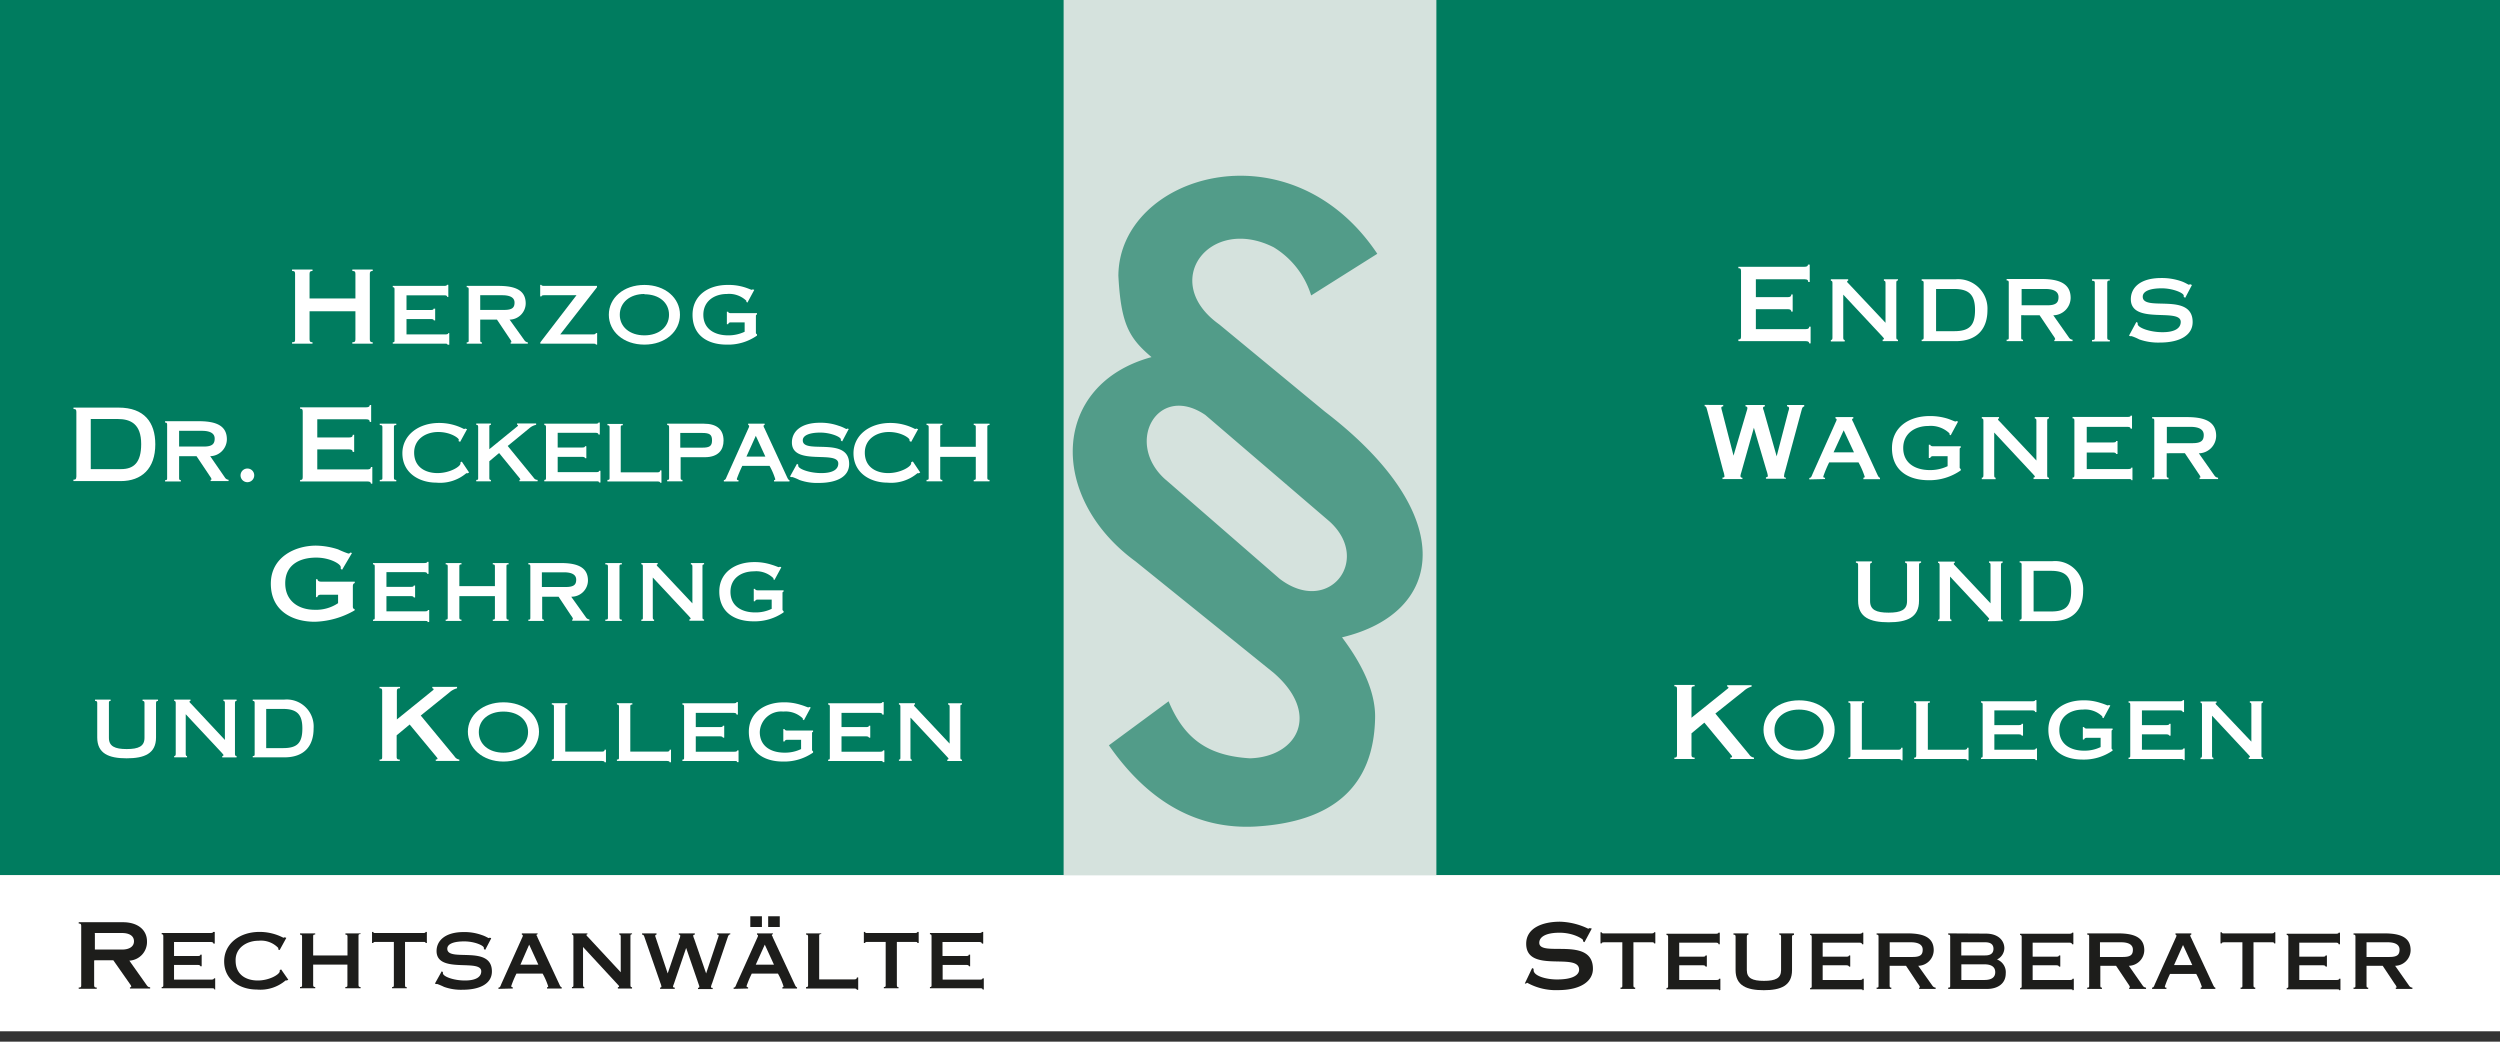 <svg id="Ebene_1" data-name="Ebene 1" xmlns="http://www.w3.org/2000/svg" viewBox="0 0 340.16 141.73"><rect x="0" y="0" width="340.16" height="141.73" fill="#333333" stroke="none"/><defs><style>.cls-1,.cls-5{fill:#fff;}.cls-2{fill:#007c5f;}.cls-3,.cls-4{fill:#1d1d1b;}.cls-4,.cls-5,.cls-7{fill-rule:evenodd;}.cls-6{fill:#d5e2dd;}.cls-7{fill:#529c89;}</style></defs><title>logo-CNC-09_Unterzug_wei_05I19</title><rect class="cls-1" y="119.06" width="340.16" height="21.26"/><polygon class="cls-2" points="0 0 340.16 0 340.16 119.06 0 119.06 0 0 0 0"/><path class="cls-3" d="M216.49,126.33l-.19-.06a.28.28,0,0,1-.23.08,9.36,9.36,0,0,0-3.81-.94c-2.41,0-4.6.87-4.6,3,0,4.11,7.2,1.1,7.2,3.53,0,.68-.77,1.33-3,1.33-1.59,0-3.19-.52-3.19-1.25a1.78,1.78,0,0,1,0-.2l-.2-.1-1,2.1.16,0c.06,0,.1-.1.17-.1a8,8,0,0,0,4.18,1c3.17,0,4.76-1.26,4.76-2.9,0-4.49-7.3-1.51-7.3-3.54,0-.77.83-1.37,2.76-1.37s3.19.87,3.19,1a.74.74,0,0,1,0,.17l.2.12,1-1.86Z"/><path class="cls-3" d="M222.51,134.38c-.21,0-.26-.07-.26-.3v-5.87h2.46c.24,0,.34,0,.34.15h.18v-1.51h-.18c0,.11-.1.15-.34.15h-6.42c-.25,0-.35,0-.35-.15h-.17v1.51h.17c0-.12.1-.15.35-.15h2.45v5.87c0,.23,0,.3-.25.3v.18h2v-.18Z"/><path class="cls-3" d="M234.08,134.7v-1.53h-.17c0,.11-.11.17-.36.17h-5.07v-2h3.24c.25,0,.34.1.34.18h.18V130h-.18c0,.11-.09.17-.34.17h-3.24v-1.91h5c.26,0,.36.1.36.22H234v-1.58h-.18c0,.08-.1.15-.36.15h-6.71v.17c.19,0,.22.07.22.3v6.61c0,.23,0,.3-.22.3v.18h6.8c.25,0,.36,0,.36.14Z"/><path class="cls-3" d="M235.86,127v.17c.25,0,.29.09.29.3V132c0,2.11,1.51,2.73,3.84,2.73s3.84-.62,3.84-2.73v-4.48c0-.21,0-.3.26-.3V127h-2v.17c.2,0,.25.09.25.3V132c0,1.11-.77,1.46-2.33,1.46s-2.33-.35-2.33-1.46v-4.53c0-.21.05-.3.22-.3V127Z"/><path class="cls-3" d="M253.59,134.7v-1.53h-.17c0,.11-.11.17-.36.17H248v-2h3.23c.25,0,.35.1.35.18h.17V130h-.17c0,.11-.1.17-.35.17H248v-1.91h5c.26,0,.36.1.36.22h.17v-1.58h-.17c0,.08-.1.15-.36.15h-6.71v.17c.18,0,.22.07.22.3v6.61c0,.23,0,.3-.22.3v.18h6.8c.25,0,.36,0,.36.14Z"/><path class="cls-4" d="M257.14,128.21H260c1,0,1.61.32,1.61,1s-.29,1-1.38,1h-3.11v-2Zm2.2,3.2,1.53,2.3c.14.21.35.46.35.6s-.06.07-.1.07v.18h2.25v-.18a.57.57,0,0,1-.45-.28L261,131.41a2.15,2.15,0,0,0,2.11-2.11c0-1.71-1.3-2.3-3.56-2.3h-4.21v.17c.22,0,.26.07.26.3v6.61c0,.23,0,.3-.26.3v.18h2v-.18c-.19,0-.23-.07-.23-.3v-2.67Z"/><path class="cls-4" d="M266.86,128.21h3.25c.62,0,1.13.2,1.13.89s-.51.9-1.13.9h-3.25v-1.79ZM265.08,127v.17c.24,0,.27.07.27.3v6.61c0,.23,0,.3-.27.3v.18h5.28c1.41,0,2.55-.69,2.55-2.11a1.85,1.85,0,0,0-1.19-1.9,1.75,1.75,0,0,0,1-1.52c0-1-.76-2-2.54-2Zm1.78,4.21H270c.88,0,1.48.3,1.48,1.07s-.6,1.06-1.48,1.06h-3.13v-2.13Z"/><path class="cls-3" d="M282.17,134.7v-1.53H282c0,.11-.11.17-.36.17h-5.07v-2h3.24c.25,0,.34.1.34.18h.18V130h-.18c0,.11-.09.17-.34.17h-3.24v-1.91h5c.26,0,.36.1.36.22h.18v-1.58h-.18c0,.08-.1.15-.36.15h-6.71v.17c.18,0,.22.07.22.3v6.61c0,.23,0,.3-.22.3v.18h6.8c.25,0,.36,0,.36.14Z"/><path class="cls-4" d="M285.73,128.21h2.87c1,0,1.61.32,1.61,1s-.28,1-1.37,1h-3.11v-2Zm2.19,3.2,1.54,2.3c.13.21.34.46.34.6s-.06.07-.1.07v.18H292v-.18a.58.58,0,0,1-.46-.28l-1.88-2.69a2.15,2.15,0,0,0,2.1-2.11c0-1.71-1.3-2.3-3.55-2.3H284v.17c.23,0,.26.07.26.3v6.61c0,.23,0,.3-.26.3v.18h2v-.18c-.19,0-.22-.07-.22-.3v-2.67Z"/><path class="cls-4" d="M294.77,134.56v-.18c-.14,0-.21,0-.21-.17a14.57,14.57,0,0,1,.7-1.69h3.57a10.4,10.4,0,0,1,.76,1.74c0,.08-.07.12-.16.12v.18h2v-.18c-.11,0-.19-.12-.31-.37l-3-6.44a.77.77,0,0,1-.11-.28.14.14,0,0,1,.15-.12V127H296v.17a.15.15,0,0,1,.14.12.71.71,0,0,1-.09.28l-2.8,6.23c-.16.36-.19.57-.43.58v.18Zm3.52-3.25h-2.48l1.22-2.73,1.26,2.73Z"/><path class="cls-3" d="M306.88,134.38c-.21,0-.26-.07-.26-.3v-5.87h2.45c.25,0,.35,0,.35.15h.17v-1.51h-.17c0,.11-.1.15-.35.15h-6.42c-.24,0-.34,0-.34-.15h-.18v1.51h.18c0-.12.1-.15.34-.15h2.46v5.87c0,.23,0,.3-.25.3v.18h2v-.18Z"/><path class="cls-3" d="M318.45,134.7v-1.53h-.17c0,.11-.11.17-.36.17h-5.07v-2h3.24c.24,0,.34.1.34.18h.18V130h-.18c0,.11-.1.17-.34.17h-3.24v-1.91h5c.26,0,.36.1.36.22h.18v-1.58h-.18c0,.08-.1.15-.36.15h-6.71v.17c.18,0,.22.07.22.3v6.61c0,.23,0,.3-.22.3v.18h6.8c.25,0,.36,0,.36.14Z"/><path class="cls-4" d="M322,128.21h2.88c1,0,1.61.32,1.61,1s-.29,1-1.38,1H322v-2Zm2.2,3.2,1.53,2.3c.14.21.35.46.35.6s-.06.07-.1.07v.18h2.26v-.18a.58.58,0,0,1-.46-.28l-1.89-2.69A2.15,2.15,0,0,0,328,129.3c0-1.71-1.3-2.3-3.56-2.3h-4.21v.17c.22,0,.26.07.26.3v6.61c0,.23,0,.3-.26.3v.18h2v-.18c-.19,0-.23-.07-.23-.3v-2.67Z"/><path class="cls-4" d="M12.87,130.66h2.55l2.27,3.24c.13.17.16.23.16.33s0,.1-.17.1v.17h2.75v-.17c-.26,0-.36-.12-.53-.37l-2.3-3.25A2.54,2.54,0,0,0,20,128.07c0-1.45-1.14-2.59-3.29-2.59h-6v.18c.29,0,.34.1.34.37V134c0,.27,0,.37-.34.37v.17h2.45v-.17c-.3,0-.35-.1-.35-.37v-3.3Zm0-3.71h3.75c.89,0,1.61.34,1.61,1.12s-.72,1.13-1.61,1.13H12.91V127Z"/><path class="cls-3" d="M29.28,134.65v-1.53h-.17c0,.11-.11.17-.36.17H23.68v-2h3.24c.25,0,.34.1.34.18h.18v-1.57h-.18c0,.12-.09.18-.34.18H23.68v-1.91h5c.26,0,.36.1.36.22h.18V126.8H29c0,.08-.1.15-.36.15H22v.17c.19,0,.22.07.22.3V134c0,.23,0,.3-.22.3v.17h6.8c.25,0,.36,0,.36.15Z"/><path class="cls-4" d="M38.26,131.9l-.2.1a.35.35,0,0,1,0,.16c0,.39-1.35,1.25-3,1.25-1.49,0-3-.72-3-2.69C32,129,33.54,128,35.18,128a3.25,3.25,0,0,1,2.7,1,.43.43,0,0,1-.05.16l.22.11.91-1.66-.23-.08a.42.42,0,0,1-.18.06v0h0a7,7,0,0,0-3.24-.79c-2.75,0-4.81,1.64-4.81,4,0,2.6,2.23,3.84,4.43,3.84a5.28,5.28,0,0,0,3.92-1.23.33.33,0,0,1,.17,0l.21-.1-1-1.44Z"/><path class="cls-3" d="M42.61,130v-2.55c0-.23,0-.3.28-.3V127H40.82v.17c.24,0,.28.07.28.3V134c0,.23,0,.3-.28.3v.17h2.07v-.17c-.23,0-.28-.07-.28-.3v-2.75h4.66V134c0,.23,0,.3-.28.3v.17h2.07v-.17c-.23,0-.28-.07-.28-.3v-6.61c0-.23,0-.3.28-.3V127H47v.17c.24,0,.28.07.28.3V130Z"/><path class="cls-3" d="M55.37,134.33c-.22,0-.26-.07-.26-.3v-5.87h2.45c.25,0,.35,0,.35.15h.17V126.8h-.17c0,.11-.1.15-.35.15H51.14c-.25,0-.35,0-.35-.15h-.17v1.51h.17c0-.12.1-.15.35-.15h2.45V134c0,.23,0,.3-.24.3v.17h2v-.17Z"/><path class="cls-3" d="M66.81,127.64l-.17-.06a.35.35,0,0,1-.14.06c-.07,0-.43-.25-.93-.41a6.92,6.92,0,0,0-2.47-.41c-2.59,0-3.7,1.22-3.7,2.58,0,3.15,6.08,1,6.08,2.76,0,.72-.64,1.25-2.22,1.25s-3-.55-3-1c0-.06,0-.11,0-.15l-.16-.1-.92,1.66.16.08a.36.36,0,0,1,.19,0,9.51,9.51,0,0,1,.89.38,6.84,6.84,0,0,0,2.51.39c2.43,0,4-.86,4-2.49,0-3.69-6.07-1.2-6.07-3.09,0-.69.94-1,2.31-1s2.67.55,2.67.89v.15l.18.11.81-1.55Z"/><path class="cls-4" d="M69.77,134.5v-.17c-.14,0-.21-.05-.21-.17a14.17,14.17,0,0,1,.71-1.69h3.56a9.2,9.2,0,0,1,.76,1.74c0,.08-.06.12-.16.12v.17h2v-.17c-.11,0-.2-.12-.31-.37l-3-6.44c0-.12-.12-.19-.12-.28s.08-.12.15-.12V127H71v.17a.14.14,0,0,1,.14.12.71.71,0,0,1-.09.28l-2.8,6.23c-.16.36-.18.57-.43.58v.17Zm3.52-3.24H70.81L72,128.53l1.25,2.73Z"/><path class="cls-3" d="M79.33,128.85,84,133.9c.12.13.24.24.24.31s-.07.12-.17.12v.17H86v-.17c-.17,0-.22-.07-.22-.3v-6.61c0-.23,0-.3.22-.3V127H84.26v.17c.15,0,.2.07.2.3v4.82L80,127.49c-.1-.11-.2-.16-.2-.26s0-.11.13-.11V127H77.82v.17c.15,0,.2.07.2.3V134c0,.23,0,.3-.2.3v.17H79.5v-.17c-.12,0-.17-.07-.17-.3v-5.18Z"/><path class="cls-3" d="M87.36,127v.17c.21,0,.26.11.37.46l2.12,6.11a1.85,1.85,0,0,1,.15.53c0,.05-.08.11-.19.11v.17h2v-.17c-.16,0-.24-.06-.24-.14a1.85,1.85,0,0,1,.12-.36l1.67-4.9h0l1.72,5a1,1,0,0,1,.08.31c0,.07-.08.12-.19.12v.17h2v-.17c-.16,0-.23,0-.23-.15a2.37,2.37,0,0,1,.16-.49L99,127.58c.1-.3.15-.4.37-.46V127H97.58v.17c.13,0,.21,0,.21.12a1.93,1.93,0,0,1-.08.28l-1.63,4.88h0l-1.62-4.69a1.9,1.9,0,0,1-.14-.43c0-.1.08-.16.22-.16V127H92.36v.17c.14,0,.2.07.2.17a1.74,1.74,0,0,1-.12.42l-1.59,4.69h0l-1.63-4.88a.9.9,0,0,1-.07-.26.18.18,0,0,1,.18-.14V127Z"/><path class="cls-4" d="M103.67,126.13v-1.46h-1.58v1.46Zm2.43,0v-1.46h-1.58v1.46Zm-4.31,8.37v-.17c-.14,0-.21-.05-.21-.17a14.17,14.17,0,0,1,.71-1.69h3.56a9.2,9.2,0,0,1,.76,1.74c0,.08-.06.12-.16.12v.17h2v-.17c-.11,0-.2-.12-.31-.37l-3-6.44c0-.12-.12-.19-.12-.28s.08-.12.15-.12V127h-2.17v.17a.14.14,0,0,1,.14.12.71.71,0,0,1-.09.28l-2.8,6.23c-.16.36-.18.57-.43.58v.17Zm3.52-3.24h-2.48l1.23-2.73,1.25,2.73Z"/><path class="cls-3" d="M109.68,134.5h6.57c.24,0,.34.09.34.18h.18V133h-.18c0,.16-.1.26-.34.26h-4.79v-5.87c0-.23,0-.3.28-.3V127h-2.06v.17c.22,0,.27.07.27.3V134c0,.23,0,.3-.27.3v.17Z"/><path class="cls-3" d="M122.29,134.33c-.21,0-.26-.07-.26-.3v-5.87h2.45c.25,0,.35,0,.35.15H125V126.8h-.18c0,.11-.1.15-.35.15h-6.41c-.25,0-.35,0-.35-.15h-.17v1.51h.17c0-.12.1-.15.35-.15h2.45V134c0,.23,0,.3-.25.3v.17h2v-.17Z"/><path class="cls-3" d="M133.86,134.65v-1.53h-.17c0,.11-.11.17-.36.17h-5.07v-2h3.24c.25,0,.34.1.34.18H132v-1.57h-.18c0,.12-.09.18-.34.18h-3.24v-1.91h5c.26,0,.36.1.36.22h.18V126.8h-.18c0,.08-.1.15-.36.15h-6.71v.17c.18,0,.22.07.22.3V134c0,.23,0,.3-.22.3v.17h6.8c.25,0,.36,0,.36.15Z"/><path class="cls-1" d="M42.12,40.61V37.28c0-.3.07-.41.4-.41v-.2H39.74v.2c.36,0,.41.11.41.41v8.87c0,.3,0,.42-.41.42v.19h2.78v-.19c-.33,0-.4-.12-.4-.42v-3.8h6.24v3.8c0,.3-.06.42-.42.42v.19h2.77v-.19c-.32,0-.39-.12-.39-.42V37.28c0-.3.07-.41.39-.41v-.2H47.94v.2c.36,0,.42.11.42.41v3.33Z"/><path class="cls-1" d="M61.13,46.91V45.32H61c0,.11-.12.18-.38.18H55.31V43.41h3.36c.26,0,.36.1.36.18h.18V42H59c0,.11-.1.18-.36.18H55.31v-2h5.17c.27,0,.38.1.38.23H61V38.75h-.18c0,.09-.11.15-.38.15h-7v.18c.2,0,.24.08.24.31v6.88c0,.23,0,.31-.24.31v.18h7.07c.26,0,.38,0,.38.15Z"/><path class="cls-5" d="M65.34,40.17h3c1.08,0,1.67.33,1.67,1s-.29,1-1.43,1H65.34V40.17Zm2.28,3.32,1.6,2.39c.14.22.36.48.36.62s-.07.08-.1.08v.18h2.34v-.18a.62.62,0,0,1-.48-.3l-2-2.79a2.23,2.23,0,0,0,2.19-2.19c0-1.78-1.35-2.4-3.69-2.4H63.5v.18c.23,0,.27.08.27.31v6.88c0,.23,0,.31-.27.31v.18h2.07v-.18c-.19,0-.23-.08-.23-.31V43.49Z"/><path class="cls-1" d="M73.52,46.58v.18h7.19c.25,0,.36,0,.36.13h.18V45.32h-.18c0,.11-.11.18-.36.18H76.23l5-6.42V38.9h-7.2c-.27,0-.37-.06-.37-.14H73.5v1.57h.18c0-.11.1-.16.37-.16h4.39l-4.92,6.41Z"/><path class="cls-5" d="M87.68,38.77c-2.85,0-4.84,1.78-4.84,4.06s2,4.06,4.84,4.06,4.84-1.78,4.84-4.06-2-4.06-4.84-4.06Zm0,1.27c2,0,3.35,1.13,3.35,2.79s-1.37,2.8-3.35,2.8-3.35-1.14-3.35-2.8S85.7,40,87.68,40Z"/><path class="cls-1" d="M101.32,45.14a5.11,5.11,0,0,1-2.24.49c-1.93,0-3.38-.93-3.38-2.8S97.21,40,98.9,40a3.39,3.39,0,0,1,2.65.92.47.47,0,0,1,0,.16l.15.09.93-1.73-.2-.07a.32.32,0,0,1-.15.06c-.09,0-.45-.18-1-.35A7.28,7.28,0,0,0,99,38.77c-2.66,0-4.77,1.45-4.77,4.06,0,2.77,2,4.06,4.66,4.06A6.82,6.82,0,0,0,103,45.66v-.18a.22.22,0,0,1-.15-.24V43.09c0-.21,0-.26.15-.3v-.18H99.41c-.2,0-.33-.09-.33-.19H98.9v1.69h.18a.3.3,0,0,1,.33-.24h1.91v1.27Z"/><path class="cls-5" d="M10.38,64.85c0,.31-.06.42-.39.42v.19h6.43c2.85,0,4.71-1.69,4.71-5,0-3-1.5-5-5-5H10v.19c.33,0,.39.11.39.42v8.86Zm2-7.84H16c1.83,0,3.21.72,3.21,3.41,0,2.52-1,3.41-2.74,3.41H12.35V57Z"/><path class="cls-5" d="M24.37,58.62h3.1c1.13,0,1.74.35,1.74,1.05s-.3,1.09-1.48,1.09H24.37V58.62Zm2.37,3.45,1.66,2.48c.14.23.37.5.37.64s-.07.09-.11.09v.18H31.1v-.18a.65.65,0,0,1-.5-.31l-2-2.9a2.32,2.32,0,0,0,2.27-2.28c0-1.84-1.4-2.48-3.83-2.48H22.46v.19c.24,0,.28.08.28.32V65c0,.24,0,.33-.28.33v.18h2.15v-.18c-.2,0-.24-.09-.24-.33V62.07Z"/><path class="cls-1" d="M33.67,63.75a.93.93,0,1,0,.92.92.92.92,0,0,0-.92-.92Z"/><path class="cls-1" d="M43.65,79.14c-.28,0-.45-.14-.45-.33H43v2.44h.19c0-.2.17-.33.45-.33H46v1.15a5.36,5.36,0,0,1-3.19.9c-2.13,0-4-1.15-4-3.61s1.89-3.49,4.22-3.49c1.84,0,3.33.86,3.33,1.29a1.44,1.44,0,0,1,0,.24l.19.12,1.34-2.27-.19-.08a.38.38,0,0,1-.3.15A12.6,12.6,0,0,1,46,74.75a10.18,10.18,0,0,0-3-.51c-2.88,0-6.15,1.58-6.15,5.18s2.79,5.18,6,5.18a11.47,11.47,0,0,0,5.4-1.55v-.19c-.18,0-.24-.13-.24-.35V79.78c0-.31.12-.42.26-.44v-.2Z"/><path class="cls-1" d="M58.4,84.62V83h-.18c0,.12-.12.18-.38.18H52.58V81.11h3.36c.26,0,.36.11.36.18h.18V79.67H56.3c0,.12-.1.18-.36.18H52.58v-2h5.17c.27,0,.38.1.38.23h.18V76.45h-.18c0,.09-.11.16-.38.16h-7v.18c.2,0,.24.07.24.31V84c0,.24,0,.31-.24.31v.18h7.07c.26,0,.38,0,.38.16Z"/><path class="cls-1" d="M62.5,79.75V77.1c0-.24,0-.31.29-.31v-.18H60.64v.18c.25,0,.28.07.28.31V84c0,.24,0,.31-.28.31v.18h2.15v-.18c-.24,0-.29-.07-.29-.31V81.11h4.84V84c0,.24,0,.31-.29.31v.18H69.2v-.18c-.24,0-.29-.07-.29-.31V77.1c0-.24,0-.31.29-.31v-.18H67.05v.18c.25,0,.29.07.29.31v2.65Z"/><path class="cls-5" d="M73.73,77.87h3c1.08,0,1.67.33,1.67,1s-.3,1-1.43,1H73.73V77.87ZM76,81.19l1.59,2.4c.15.22.36.47.36.62s-.06.07-.1.07v.18h2.35v-.18a.61.61,0,0,1-.48-.29l-2-2.8A2.23,2.23,0,0,0,80,79c0-1.77-1.35-2.39-3.7-2.39H71.89v.18c.23,0,.27.07.27.31V84c0,.24,0,.31-.27.31v.18H74v-.18c-.19,0-.23-.07-.23-.31V81.19Z"/><path class="cls-1" d="M84.29,77.1c0-.24,0-.31.32-.31v-.18H82.36v.18c.32,0,.36.07.36.31V84c0,.24,0,.31-.36.31v.18h2.25v-.18c-.27,0-.32-.07-.32-.31V77.1Z"/><path class="cls-1" d="M88.83,78.59l4.9,5.24c.13.14.24.26.24.32s-.06.13-.17.13v.18h2v-.18c-.17,0-.22-.07-.22-.31V77.1c0-.24,0-.31.22-.31v-.18H94v.18c.15,0,.21.07.21.31v5l-4.64-4.94c-.1-.11-.21-.16-.21-.27s.05-.11.13-.11v-.18H87.26v.18c.16,0,.21.07.21.31V84c0,.24,0,.31-.21.31v.18H89v-.18c-.12,0-.18-.07-.18-.31V78.59Z"/><path class="cls-1" d="M105,82.84a5,5,0,0,1-2.24.49c-1.93,0-3.37-.93-3.37-2.8s1.5-2.79,3.19-2.79a3.34,3.34,0,0,1,2.65.93.36.36,0,0,1,0,.15l.15.09.93-1.72-.19-.08a.29.29,0,0,1-.16.06c-.09,0-.45-.18-1-.34a7.4,7.4,0,0,0-2.32-.35c-2.66,0-4.77,1.44-4.77,4,0,2.77,2,4.06,4.66,4.06a6.89,6.89,0,0,0,4.09-1.22v-.18a.23.23,0,0,1-.15-.25V80.79c0-.2,0-.26.15-.29v-.18h-3.54c-.21,0-.34-.09-.34-.2h-.18v1.69h.18c0-.1.13-.23.34-.23H105v1.26Z"/><path class="cls-1" d="M12.93,95.19v.18c.26,0,.3.09.3.31v4.66c0,2.19,1.57,2.84,4,2.84s4-.65,4-2.84V95.68c0-.22.05-.31.27-.31v-.18h-2.1v.18c.21,0,.26.09.26.31v4.72c0,1.14-.8,1.52-2.42,1.52s-2.42-.38-2.42-1.52V95.68c0-.22,0-.31.23-.31v-.18Z"/><path class="cls-1" d="M25.27,97.18l4.9,5.24c.12.14.24.26.24.32s-.06.13-.17.13v.18h1.95v-.18c-.17,0-.22-.08-.22-.31V95.68c0-.23.05-.31.22-.31v-.18H30.4v.18c.15,0,.2.08.2.31v5L26,95.76c-.11-.12-.21-.17-.21-.27s0-.12.13-.12v-.18H23.7v.18c.15,0,.21.08.21.31v6.88c0,.23-.06.31-.21.31v.18h1.75v-.18c-.13,0-.18-.08-.18-.31V97.18Z"/><path class="cls-5" d="M34.65,102.56c0,.23,0,.31-.26.31v.18h4.28c2.88,0,4-1.7,4-3.93a3.67,3.67,0,0,0-4-3.93H34.39v.18c.21,0,.26.08.26.31v6.88Zm1.57-6.1h2.29c2,0,2.63.85,2.63,2.66,0,2-.72,2.67-2.63,2.67H36.22V96.46Z"/><path class="cls-1" d="M55.74,98.58l3.56,4.3c.11.14.23.26.23.34s-.06.11-.24.13v.19H62.5v-.19a.91.91,0,0,1-.65-.42l-4.6-5.57,3.88-3.13a2.57,2.57,0,0,1,1.06-.58v-.19H58.82v.19a.16.16,0,0,1,.18.14c0,.08-.11.14-.39.37L54,97.89V94.07c0-.31.07-.42.43-.42v-.19H51.64v.19c.31,0,.36.11.36.42v8.86c0,.31,0,.42-.36.42v.19H54.4v-.19c-.36,0-.43-.11-.43-.42v-2.88l1.77-1.47Z"/><path class="cls-5" d="M68.5,95.56c-2.85,0-4.84,1.78-4.84,4s2,4.06,4.84,4.06,4.84-1.78,4.84-4.06-2-4-4.84-4Zm0,1.26c2,0,3.35,1.13,3.35,2.79s-1.37,2.8-3.35,2.8-3.35-1.13-3.35-2.8,1.37-2.79,3.35-2.79Z"/><path class="cls-1" d="M75.08,103.54h6.83c.26,0,.36.09.36.18h.18V102h-.18c0,.17-.1.27-.36.27h-5v-6.1c0-.24,0-.31.28-.31v-.18H75.08v.18c.24,0,.29.07.29.31v6.87c0,.24-.05.31-.29.31v.18Z"/><path class="cls-1" d="M83.94,103.54h6.82c.26,0,.36.09.36.18h.18V102h-.18c0,.17-.1.27-.36.27h-5v-6.1c0-.24,0-.31.28-.31v-.18H83.94v.18c.23,0,.28.07.28.31v6.87c0,.24,0,.31-.28.31v.18Z"/><path class="cls-1" d="M100.49,103.7v-1.6h-.18c0,.12-.12.18-.37.18H94.67v-2.09H98c.26,0,.36.11.36.18h.18V98.75h-.18c0,.12-.1.18-.36.18H94.67V97h5.18c.27,0,.37.1.37.23h.18V95.53h-.18c0,.09-.1.16-.37.16h-7v.18c.19,0,.23.07.23.31v6.87c0,.24,0,.31-.23.31v.18h7.07c.25,0,.37,0,.37.16Z"/><path class="cls-1" d="M109,101.92a5,5,0,0,1-2.24.49c-1.94,0-3.38-.93-3.38-2.8a2.91,2.91,0,0,1,3.2-2.79,3.36,3.36,0,0,1,2.65.93c0,.09,0,.13,0,.15l.16.09.92-1.72-.19-.08a.24.24,0,0,1-.15.06c-.09,0-.45-.18-1-.34a7.3,7.3,0,0,0-2.32-.35c-2.65,0-4.76,1.44-4.76,4,0,2.77,2,4.06,4.66,4.06a6.88,6.88,0,0,0,4.08-1.22v-.18a.23.23,0,0,1-.14-.25V99.87c0-.2,0-.26.14-.29V99.4h-3.54c-.21,0-.33-.09-.33-.2h-.18v1.69h.18c0-.1.12-.23.33-.23H109v1.26Z"/><path class="cls-1" d="M120.33,103.7v-1.6h-.19c0,.12-.11.18-.37.18H114.5v-2.09h3.37c.25,0,.36.11.36.18h.18V98.75h-.18c0,.12-.11.18-.36.18H114.5V97h5.18c.27,0,.37.1.37.23h.19V95.53h-.19c0,.09-.1.16-.37.16h-7v.18c.19,0,.23.07.23.31v6.87c0,.24,0,.31-.23.31v.18h7.07c.26,0,.37,0,.37.16Z"/><path class="cls-1" d="M123.92,97.67l4.89,5.24c.13.14.25.26.25.32s-.07.13-.17.13v.18h2v-.18c-.17,0-.22-.07-.22-.31V96.18c0-.24,0-.31.22-.31v-.18H129v.18c.16,0,.21.07.21.31v5l-4.64-4.94c-.1-.11-.2-.16-.2-.27s0-.11.13-.11v-.18h-2.19v.18c.15,0,.2.07.2.31v6.87c0,.24,0,.31-.2.31v.18h1.75v-.18c-.13,0-.18-.07-.18-.31V97.67Z"/><path class="cls-1" d="M40.84,65.51H50c.33,0,.47.11.47.3h.19V63.54h-.19c0,.22-.14.33-.47.33H43.17V61.15h4.35c.33,0,.47.12.47.34h.2V59.16H48c0,.25-.14.36-.47.36H43.17V57.05h6.66c.34,0,.48.11.48.36h.19v-2.3h-.19c0,.2-.14.31-.48.31h-9v.19c.31,0,.36.11.36.42V64.9c0,.3-.05.41-.36.41v.2Z"/><path class="cls-1" d="M53.6,58.14c0-.23,0-.31.32-.31v-.18H51.67v.18c.32,0,.36.08.36.31V65c0,.23,0,.3-.36.3v.19h2.25v-.19c-.27,0-.32-.07-.32-.3V58.14Z"/><path class="cls-5" d="M62.86,62.8l-.21.1a.58.58,0,0,1,0,.17c0,.4-1.41,1.3-3.13,1.3-1.55,0-3.17-.75-3.17-2.79,0-1.82,1.57-2.8,3.27-2.8s2.81.83,2.81,1.06a.55.55,0,0,1-.05.17l.23.11.94-1.72-.23-.09a.47.47,0,0,1-.2.06v0h0a7.23,7.23,0,0,0-3.37-.82c-2.86,0-5,1.7-5,4.12,0,2.71,2.32,4,4.61,4a5.5,5.5,0,0,0,4.07-1.27.37.37,0,0,1,.18,0l.22-.11-1-1.49Z"/><path class="cls-5" d="M67.91,61.64,70.65,65a.92.92,0,0,1,.14.2c0,.06,0,.11-.11.09v.19h2.47v-.19a.58.58,0,0,1-.53-.28l-3.54-4.33,3-2.46a2.08,2.08,0,0,1,.87-.42v-.18H70.35v.18c.08,0,.13,0,.13.08s-.13.18-.22.24l-3.68,3v-3c0-.23,0-.31.22-.31v-.18h-2v.18c.22,0,.26.08.26.31V65c0,.23,0,.3-.26.3v.19h2v-.19c-.17,0-.22-.07-.22-.3V62.76l1.33-1.12Z"/><path class="cls-1" d="M81.7,65.66v-1.6h-.18c0,.12-.12.18-.37.18H75.88V62.16h3.36c.26,0,.36.1.36.18h.18V60.71H79.6c0,.12-.1.18-.36.18H75.88v-2h5.18c.27,0,.37.1.37.23h.18V57.49h-.18c0,.09-.1.16-.37.16h-7v.18c.19,0,.23.08.23.31V65c0,.23,0,.3-.23.3v.19h7.07c.25,0,.37,0,.37.15Z"/><path class="cls-1" d="M82.65,65.51h6.83c.26,0,.36.09.36.18H90V64h-.18c0,.17-.1.27-.36.27h-5v-6.1c0-.23,0-.31.28-.31v-.18H82.65v.18c.24,0,.29.08.29.31V65c0,.23,0,.3-.29.3v.19Z"/><path class="cls-5" d="M95.88,62.21c1.87,0,2.57-1,2.57-2.26,0-1.59-1-2.3-2.67-2.3h-5v.18c.22,0,.26.08.26.31V65c0,.23,0,.3-.26.3v.19h2.08v-.19c-.21,0-.25-.07-.25-.3V62.21Zm-3.32-3.3h3c1,0,1.32.23,1.32,1s-.31,1-1.32,1h-3v-2Z"/><path class="cls-5" d="M100.48,65.51v-.19c-.14,0-.22,0-.22-.18a18.41,18.41,0,0,1,.74-1.75h3.71a9.25,9.25,0,0,1,.78,1.81c0,.09-.06.12-.17.12v.19h2.1v-.19c-.11,0-.2-.12-.32-.38L104,58.24a.77.77,0,0,1-.11-.28.14.14,0,0,1,.15-.13v-.18H101.8v.18a.16.16,0,0,1,.14.13.71.71,0,0,1-.09.28l-2.91,6.48c-.17.37-.2.59-.45.6v.19Zm3.66-3.38h-2.58l1.28-2.83,1.3,2.83Z"/><path class="cls-1" d="M115.49,58.37l-.18-.06a.34.34,0,0,1-.15.06c-.07,0-.45-.26-1-.42a7.27,7.27,0,0,0-2.58-.43c-2.69,0-3.83,1.26-3.83,2.68,0,3.27,6.31,1,6.31,2.87,0,.75-.66,1.3-2.31,1.3s-3.14-.58-3.14-1c0-.06,0-.11,0-.15l-.17-.11-.95,1.73.17.08a.36.36,0,0,1,.19,0,7.41,7.41,0,0,1,.93.39,7.09,7.09,0,0,0,2.61.4c2.53,0,4.15-.88,4.15-2.58,0-3.84-6.31-1.25-6.31-3.21,0-.72,1-1.06,2.39-1.06s2.79.58,2.79.93v.15l.18.12.85-1.61Z"/><path class="cls-5" d="M124.18,62.8l-.21.1a.37.37,0,0,1,0,.17c0,.4-1.4,1.3-3.13,1.3-1.55,0-3.17-.75-3.17-2.79,0-1.82,1.57-2.8,3.27-2.8s2.81.83,2.81,1.06a.55.55,0,0,1,0,.17l.23.11.94-1.72-.23-.09a.43.43,0,0,1-.19.06v0h0a7.23,7.23,0,0,0-3.37-.82c-2.86,0-5,1.7-5,4.12,0,2.71,2.32,4,4.61,4a5.5,5.5,0,0,0,4.07-1.27.34.34,0,0,1,.18,0l.22-.11-1-1.49Z"/><path class="cls-1" d="M127.93,60.79V58.14c0-.23,0-.31.29-.31v-.18h-2.15v.18c.25,0,.29.08.29.31V65c0,.23,0,.3-.29.3v.19h2.15v-.19c-.24,0-.29-.07-.29-.3V62.16h4.84V65c0,.23,0,.3-.28.3v.19h2.15v-.19c-.25,0-.3-.07-.3-.3V58.14c0-.23,0-.31.3-.31v-.18h-2.15v.18c.24,0,.28.08.28.31v2.65Z"/><path class="cls-1" d="M231.89,98.31l3.56,4.3c.11.14.22.26.22.34s0,.11-.23.13v.19h3.21v-.19a.91.91,0,0,1-.65-.42l-4.6-5.57L237.28,94a2.54,2.54,0,0,1,1.05-.58v-.19H235v.19c.09,0,.18.05.18.14s-.11.14-.39.37l-4.64,3.73V93.79c0-.3.07-.41.43-.41v-.19h-2.76v.19c.31,0,.36.11.36.41v8.87c0,.31-.05.42-.36.42v.19h2.76v-.19c-.36,0-.43-.11-.43-.42V99.78l1.77-1.47Z"/><path class="cls-5" d="M244.79,95.29c-2.85,0-4.84,1.77-4.84,4s2,4.06,4.84,4.06,4.84-1.78,4.84-4.06-2-4-4.84-4Zm0,1.26c2,0,3.35,1.13,3.35,2.79s-1.37,2.8-3.35,2.8-3.35-1.13-3.35-2.8,1.36-2.79,3.35-2.79Z"/><path class="cls-1" d="M251.5,103.27h6.83c.25,0,.36.09.36.18h.18v-1.71h-.18c0,.17-.11.27-.36.27h-5v-6.1c0-.24,0-.31.29-.31v-.18H251.5v.18c.23,0,.28.07.28.31v6.87c0,.23-.05.31-.28.31v.18Z"/><path class="cls-1" d="M260.48,103.27h6.83c.25,0,.36.09.36.18h.18v-1.71h-.18c0,.17-.11.27-.36.27h-5v-6.1c0-.24,0-.31.28-.31v-.18h-2.14v.18c.23,0,.28.07.28.31v6.87c0,.23-.05.31-.28.31v.18Z"/><path class="cls-1" d="M277.16,103.43v-1.6H277c0,.12-.11.18-.37.18h-5.27V99.92h3.36c.26,0,.36.11.36.18h.18V98.48h-.18c0,.12-.1.18-.36.18h-3.36v-2h5.18c.27,0,.37.1.37.23h.18V95.26h-.18c0,.09-.1.16-.37.16h-7v.18c.19,0,.23.07.23.31v6.87c0,.23,0,.31-.23.31v.18h7.07c.26,0,.37,0,.37.16Z"/><path class="cls-1" d="M285.82,101.65a5,5,0,0,1-2.24.49c-1.93,0-3.38-.93-3.38-2.8s1.51-2.79,3.2-2.79a3.34,3.34,0,0,1,2.65.93c0,.09,0,.13,0,.15l.16.09.93-1.72-.2-.08a.24.24,0,0,1-.15.06c-.09,0-.45-.18-1-.34a7,7,0,0,0-2.32-.35c-2.65,0-4.76,1.44-4.76,4,0,2.77,2,4.06,4.66,4.06a6.84,6.84,0,0,0,4.08-1.22V102a.23.23,0,0,1-.14-.25V99.6c0-.2,0-.26.14-.29v-.18h-3.54c-.2,0-.33-.1-.33-.2h-.18v1.69h.18c0-.1.13-.23.33-.23h1.91v1.26Z"/><path class="cls-1" d="M297.26,103.43v-1.6h-.18c0,.12-.12.18-.38.18h-5.26V99.92h3.36c.25,0,.36.11.36.18h.18V98.48h-.18c0,.12-.11.18-.36.18h-3.36v-2h5.17c.27,0,.38.1.38.23h.18V95.26H297c0,.09-.11.16-.38.16h-7v.18c.2,0,.23.07.23.31v6.87c0,.23,0,.31-.23.31v.18h7.07c.26,0,.38,0,.38.16Z"/><path class="cls-1" d="M301,97.4l4.89,5.24c.13.14.25.26.25.32s-.07.13-.17.13v.18h1.95v-.18c-.17,0-.22-.08-.22-.31V95.91c0-.24.05-.31.22-.31v-.18h-1.8v.18c.16,0,.21.07.21.31v5L301.67,96c-.1-.11-.2-.16-.2-.27s0-.11.13-.11v-.18h-2.19v.18c.15,0,.2.07.2.31v6.87c0,.23-.05.31-.2.31v.18h1.75v-.18c-.13,0-.18-.08-.18-.31V97.4Z"/><path class="cls-1" d="M252.52,76.39v.18c.26,0,.3.1.3.33v4.83c0,2.28,1.63,2.94,4.15,2.94s4.14-.66,4.14-2.94V76.9c0-.23.05-.33.28-.33v-.18h-2.18v.18c.22,0,.27.1.27.33v4.89c0,1.19-.83,1.57-2.51,1.57s-2.52-.38-2.52-1.57V76.9c0-.23.06-.33.25-.33v-.18Z"/><path class="cls-1" d="M265.33,78.45l5.08,5.44c.13.14.25.26.25.33s-.06.13-.17.13v.19h2v-.19c-.18,0-.23-.08-.23-.32V76.9c0-.25.05-.33.23-.33v-.18h-1.86v.18c.16,0,.21.08.21.33v5.19L266.05,77c-.11-.13-.21-.18-.21-.29s.05-.12.13-.12v-.18H263.7v.18c.16,0,.21.08.21.33V84c0,.24-.05.32-.21.32v.19h1.82v-.19c-.14,0-.19-.08-.19-.32V78.45Z"/><path class="cls-5" d="M275.07,84c0,.24-.06.32-.27.32v.19h4.44c3,0,4.2-1.76,4.2-4.08a3.82,3.82,0,0,0-4.2-4.07H274.8v.18c.21,0,.27.08.27.33V84Zm1.63-6.33h2.38c2.06,0,2.73.88,2.73,2.76,0,2.05-.75,2.77-2.73,2.77H276.7V77.7Z"/><path class="cls-1" d="M231.94,55.09v.19c.2,0,.23.1.38.66l2.15,8.14a3.06,3.06,0,0,1,.17.74c0,.08-.07.16-.27.16v.2h2.71V65a.24.24,0,0,1-.27-.22,2.45,2.45,0,0,1,.11-.48l1.72-6.1h0L240.35,64a3.5,3.5,0,0,1,.19.76c0,.09-.08.18-.26.18v.2H243V65c-.14,0-.26-.07-.26-.19a2.9,2.9,0,0,1,.15-.71l2.2-8.14c.13-.46.15-.59.4-.66v-.19h-2.34v.19a.25.25,0,0,1,.28.24,1.5,1.5,0,0,1-.1.43l-1.59,6.12h0l-1.76-6.23a1.46,1.46,0,0,1-.1-.32c0-.12.06-.22.25-.24v-.19h-2.63v.19a.24.24,0,0,1,.26.2,1.23,1.23,0,0,1-.08.37L235.87,62h0l-1.58-6.14a2.24,2.24,0,0,1-.08-.36c0-.15.11-.21.26-.21v-.19Z"/><path class="cls-5" d="M248.32,65.18V65c-.15,0-.23,0-.23-.19a17,17,0,0,1,.79-1.89h4a11.12,11.12,0,0,1,.84,1.94c0,.1-.07.14-.18.14v.2h2.26V65c-.13,0-.22-.14-.35-.41l-3.32-7.21a.82.82,0,0,1-.13-.3.16.16,0,0,1,.17-.14v-.19h-2.43v.19a.16.16,0,0,1,.16.14.76.76,0,0,1-.1.3l-3.13,7c-.18.4-.21.64-.49.65v.2Zm3.94-3.63h-2.78l1.38-3,1.4,3Z"/><path class="cls-1" d="M265,63.43a5.46,5.46,0,0,1-2.41.53c-2.08,0-3.63-1-3.63-3s1.62-3,3.43-3a3.66,3.66,0,0,1,2.86,1,.42.42,0,0,1,0,.17l.17.1,1-1.86-.2-.08a.29.29,0,0,1-.17.06c-.1,0-.48-.19-1-.37a8,8,0,0,0-2.49-.37c-2.86,0-5.13,1.55-5.13,4.36,0,3,2.16,4.37,5,4.37A7.4,7.4,0,0,0,266.79,64v-.19a.25.25,0,0,1-.15-.27V61.23c0-.22,0-.28.15-.32v-.19H263c-.22,0-.36-.1-.36-.21h-.2v1.81h.2c0-.11.14-.25.36-.25h2v1.36Z"/><path class="cls-1" d="M271.35,58.86l5.26,5.64c.14.15.26.27.26.34s-.06.14-.18.14v.2h2.1V65c-.18,0-.24-.08-.24-.33v-7.4c0-.25.06-.33.24-.33v-.19h-1.93v.19c.17,0,.22.08.22.33v5.39l-5-5.31c-.11-.12-.22-.18-.22-.29s.06-.12.14-.12v-.19h-2.35v.19c.16,0,.22.08.22.33v7.4c0,.25-.06.33-.22.33v.2h1.88V65c-.14,0-.19-.08-.19-.33V58.86Z"/><path class="cls-1" d="M290.15,65.34V63.62H290c0,.13-.13.2-.41.2h-5.66V61.57h3.61c.28,0,.39.12.39.2h.19V60h-.19c0,.13-.11.2-.39.2h-3.61V58.08h5.57c.29,0,.4.11.4.25h.19V56.56h-.19c0,.1-.11.17-.4.17H282v.19c.2,0,.25.08.25.33v7.4c0,.25-.05.33-.25.33v.2h7.6c.28,0,.41,0,.41.16Z"/><path class="cls-5" d="M294.83,58.08h3.22c1.16,0,1.8.36,1.8,1.1s-.32,1.12-1.54,1.12h-3.48V58.08Zm2.45,3.58L299,64.23c.15.24.39.52.39.67s-.07.08-.11.08v.2h2.52V65a.64.64,0,0,1-.51-.32l-2.11-3a2.4,2.4,0,0,0,2.36-2.36c0-1.91-1.46-2.57-4-2.57h-4.71v.19c.25,0,.29.08.29.33v7.4c0,.25,0,.33-.29.33v.2h2.23V65c-.21,0-.25-.08-.25-.33v-3Z"/><path class="cls-1" d="M236.58,46.42h9.12c.33,0,.47.11.47.3h.19V44.45h-.19c0,.22-.14.33-.47.33h-6.79V42.07h4.35c.33,0,.47.11.47.33h.19V40.07h-.19c0,.25-.14.36-.47.36h-4.35V38h6.66c.34,0,.47.12.47.37h.2V36H246c0,.19-.13.3-.47.3h-9v.19c.31,0,.36.11.36.42v8.87c0,.3-.05.41-.36.41v.2Z"/><path class="cls-1" d="M250.81,40.1l5.27,5.64c.13.15.26.27.26.34s-.07.14-.18.14v.2h2.09v-.2c-.18,0-.23-.08-.23-.33v-7.4c0-.25.05-.33.23-.33V38h-1.92v.2c.16,0,.22.08.22.33v5.39l-5-5.31c-.11-.12-.22-.18-.22-.29s0-.12.14-.12V38h-2.36v.2c.17,0,.22.08.22.33v7.4c0,.25-.05.33-.22.33v.2H251v-.2c-.14,0-.2-.08-.2-.33V40.1Z"/><path class="cls-5" d="M261.74,45.89c0,.25-.05.33-.27.33v.2h4.6c3.1,0,4.35-1.83,4.35-4.23A4,4,0,0,0,266.07,38h-4.6v.2c.22,0,.27.08.27.33v7.4Zm1.69-6.57h2.47c2.13,0,2.83.92,2.83,2.87,0,2.12-.78,2.87-2.83,2.87h-2.47V39.32Z"/><path class="cls-5" d="M275.07,39.32h3.22c1.16,0,1.8.36,1.8,1.1s-.32,1.12-1.54,1.12h-3.48V39.32Zm2.45,3.58,1.72,2.57c.16.24.39.52.39.67s-.07.08-.11.08v.2H282v-.2a.64.64,0,0,1-.51-.32l-2.11-3a2.4,2.4,0,0,0,2.36-2.36c0-1.91-1.46-2.58-4-2.58h-4.71v.2c.25,0,.29.08.29.33v7.4c0,.25,0,.33-.29.33v.2h2.23v-.2c-.21,0-.25-.08-.25-.33v-3Z"/><path class="cls-1" d="M286.72,38.49c0-.25.06-.33.35-.33V38h-2.42v.2c.34,0,.38.08.38.33v7.4c0,.25,0,.33-.38.33v.2h2.42v-.2c-.29,0-.35-.08-.35-.33v-7.4Z"/><path class="cls-1" d="M298.17,38.74l-.19-.07a.3.3,0,0,1-.15.07c-.09,0-.49-.28-1-.46a8.06,8.06,0,0,0-2.77-.45c-2.9,0-4.13,1.35-4.13,2.88,0,3.52,6.79,1.12,6.79,3.09,0,.8-.71,1.4-2.48,1.4s-3.38-.63-3.38-1.11c0-.07,0-.13,0-.17l-.18-.11-1,1.86.18.08a.46.46,0,0,1,.21,0,6.69,6.69,0,0,1,1,.43,7.75,7.75,0,0,0,2.81.43c2.72,0,4.46-1,4.46-2.79,0-4.13-6.79-1.34-6.79-3.45,0-.78,1.06-1.14,2.58-1.14s3,.63,3,1v.17l.2.12.91-1.73Z"/><polygon class="cls-6" points="144.72 0 195.44 0 195.44 119.06 144.72 119.06 144.72 0 144.72 0"/><path class="cls-7" d="M158.62,65.28,174.1,78.74c6.66,5.11,12.62-2.53,6.8-7.79L164,56.46c-6.52-4.42-11.07,3.84-5.39,8.82Zm.4,30.18c2.25,5.39,5.7,7.39,11.06,7.72,6.41-.19,9.72-6,3.21-11.64L154.51,76.39c-11.94-8.72-11.51-24.07,2.17-27.8-3.05-2.59-4.16-4.47-4.51-11.06.07-13.72,23.33-20.81,35.23-3l-9,5.67a11.67,11.67,0,0,0-5.09-6.55c-8.72-4.41-15.59,4.66-7.43,10.48L180.26,56c18.51,14.18,16.21,27.41,2.34,30.72q4.64,6.17,4.5,11.06-.32,13.82-16.44,14.69-11.7.53-19.78-11.06l8.14-6Z"/></svg>